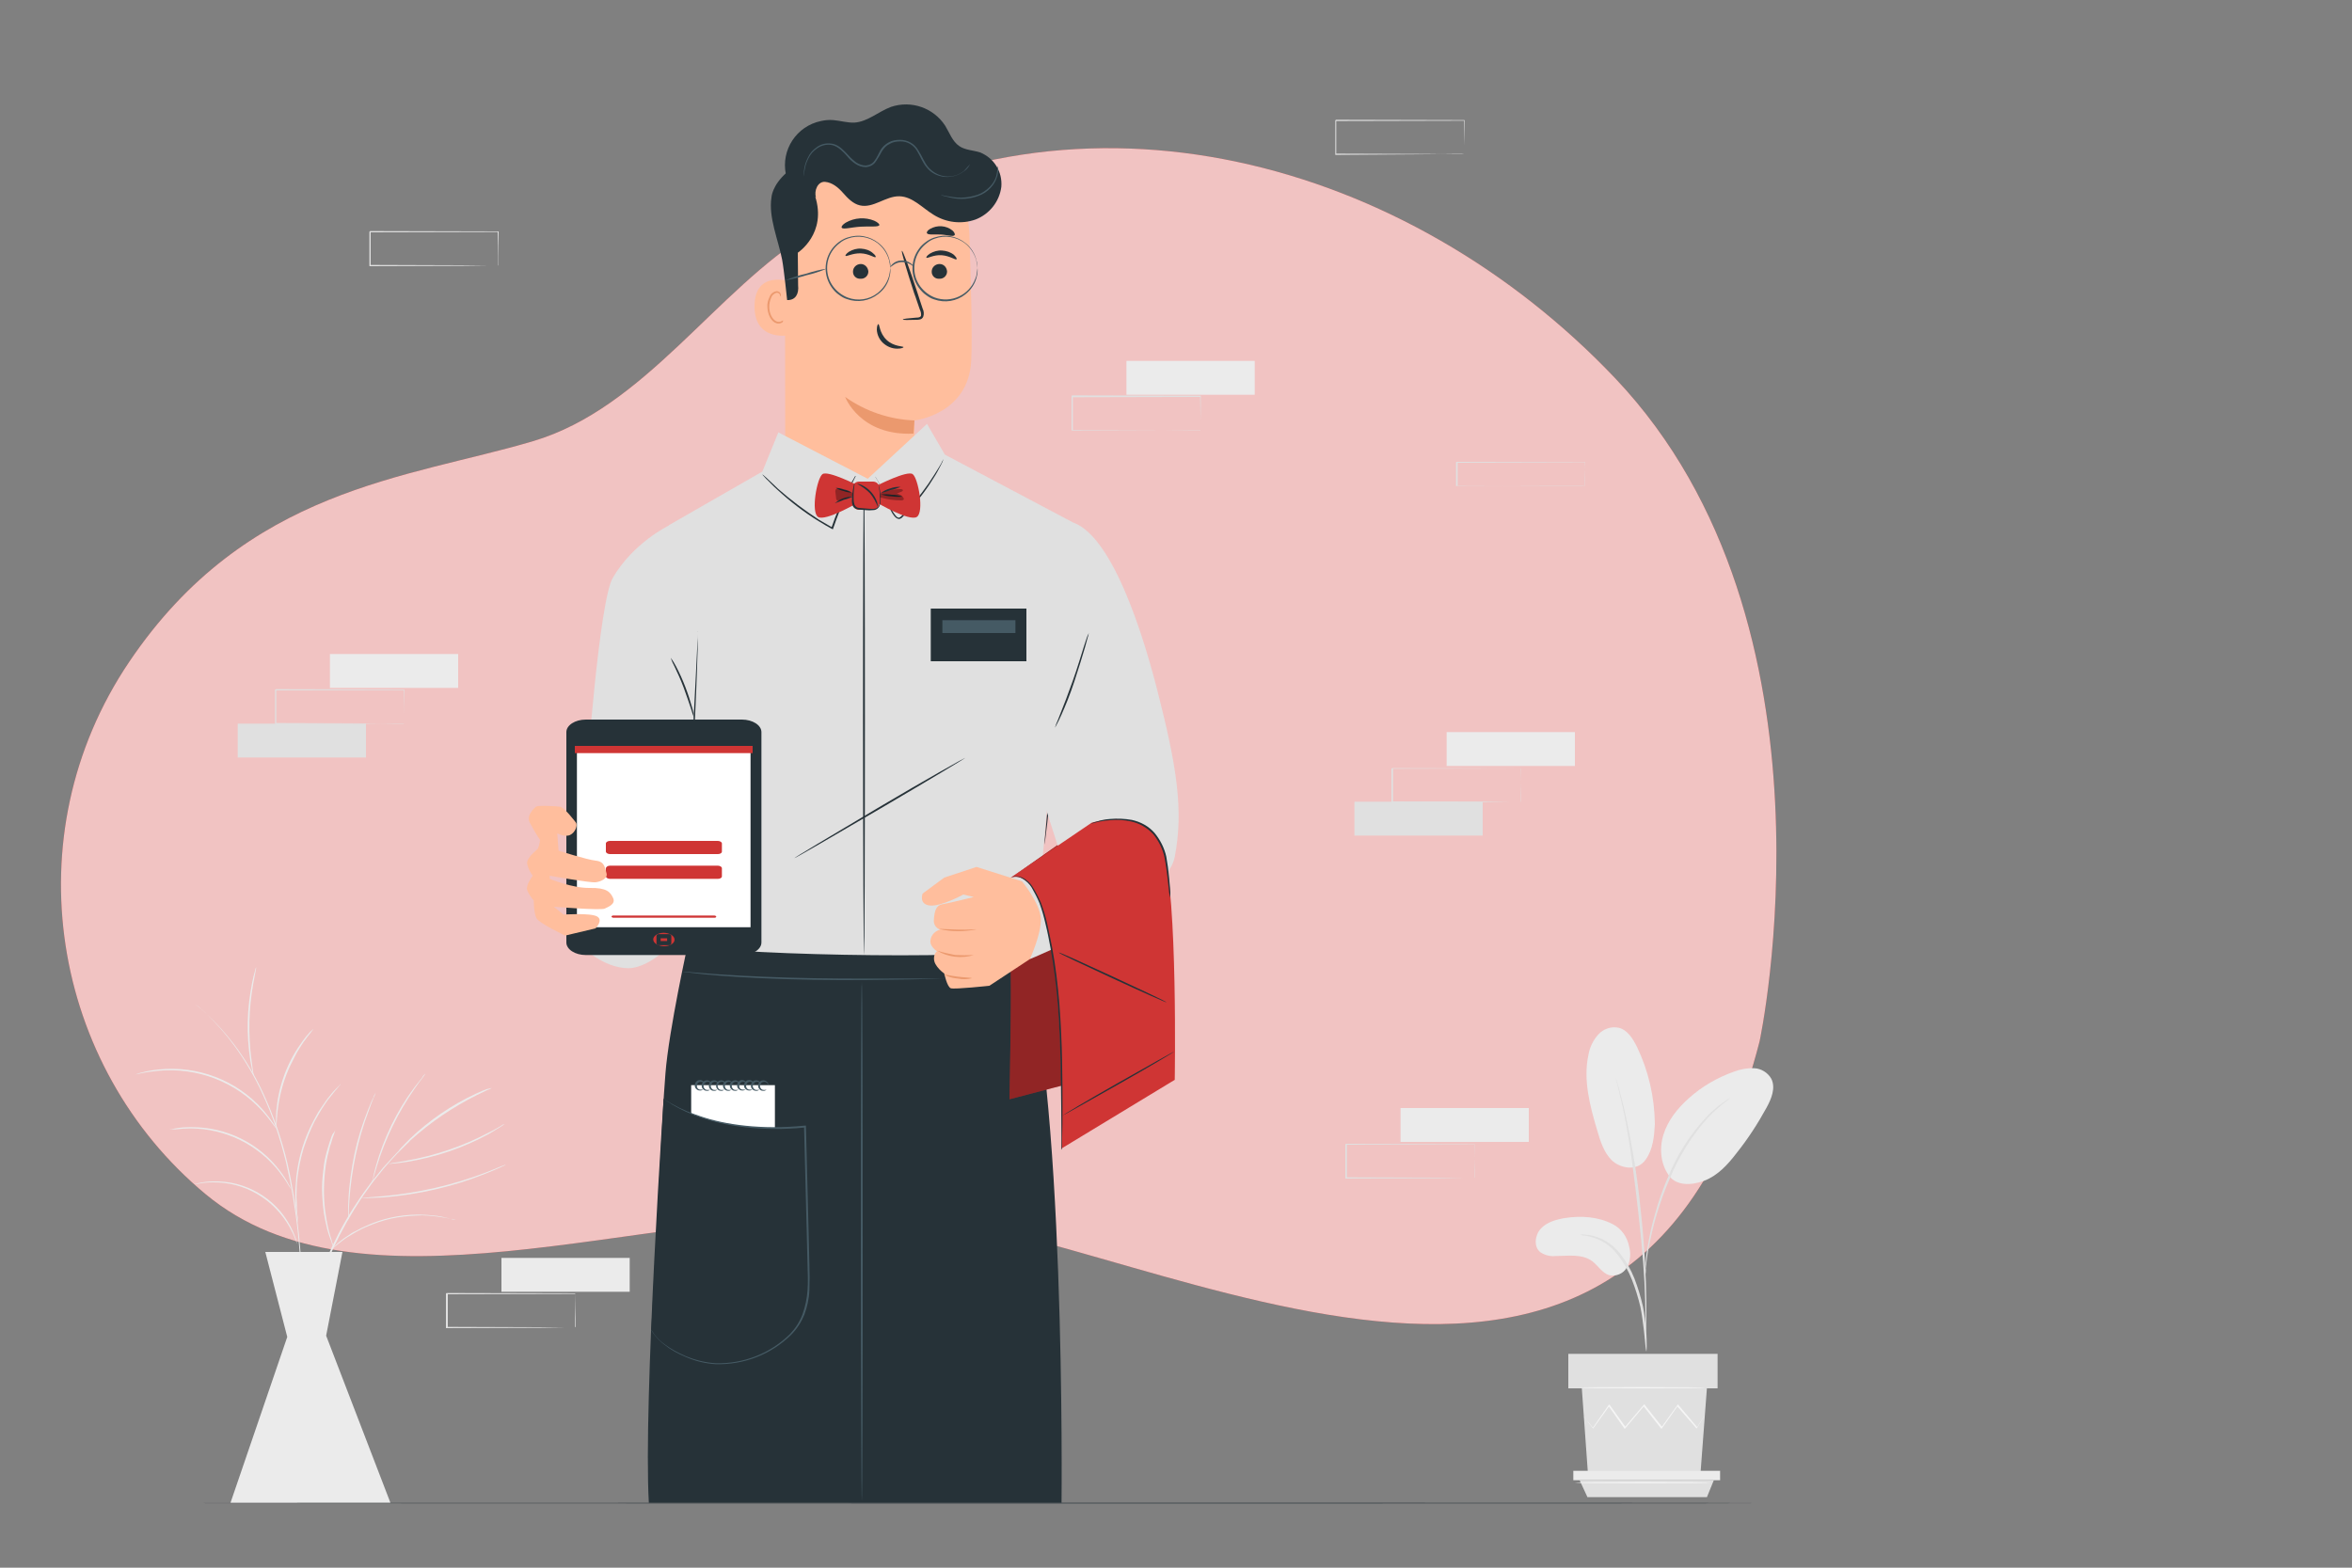 <?xml version="1.0" encoding="utf-8"?>
<!-- Generator: Adobe Illustrator 24.0.0, SVG Export Plug-In . SVG Version: 6.00 Build 0)  -->
<svg version="1.1" id="Layer_1" xmlns="http://www.w3.org/2000/svg" xmlns:xlink="http://www.w3.org/1999/xlink" x="0px" y="0px"
	 viewBox="0 0 750 500" style="enable-background:new 0 0 750 500;" xml:space="preserve">
<rect x="0" y="0" width="750" height="500" fill="#808080" stroke="none"/>
<style type="text/css">
	.st0{fill:#CF3534;}
	.st1{opacity:0.7;fill:#FFFFFF;enable-background:new    ;}
	.st2{fill:#EBEBEB;}
	.st3{fill:#E0E0E0;}
	.st4{fill:#F5F5F5;}
	.st5{fill:#263238;}
	.st6{fill:#FFBE9D;}
	.st7{fill:#EB996E;}
	.st8{fill:#455A64;}
	.st9{fill:#FFFFFF;}
	.st10{opacity:0.3;}
	.st11{opacity:0.3;enable-background:new    ;}
	.st12{fill:#FFFFFF;stroke:#263238;stroke-width:1.337;stroke-miterlimit:10;}
	.st13{fill:#CF3534;stroke:#263238;stroke-width:1.337;stroke-linecap:round;stroke-linejoin:round;}
</style>
<g id="freepik--background-simple--inject-113">
	<path class="st0" d="M561.1,332.1c0,0,28.5-132.8-46-211.4c-65.8-69.4-170.4-99.2-256.4-46.8c-30.6,18.7-53,56.2-88.7,66.8
		c-40,11.9-91.3,14.8-128.8,70.4S16.5,340.2,65.6,380.9s135.8,5.8,213.8,5.8S519.1,495.8,561.1,332.1z"/>
	<path class="st1" d="M561.1,332.1c0,0,28.5-132.8-46-211.4c-65.8-69.4-170.4-99.2-256.4-46.8c-30.6,18.7-53,56.2-88.7,66.8
		c-40,11.9-91.3,14.8-128.8,70.4S16.5,340.2,65.6,380.9s135.8,5.8,213.8,5.8S519.1,495.8,561.1,332.1z"/>
</g>
<rect x="159.9" y="401.2" class="st2" width="40.9" height="10.8"/>
<path class="st3" d="M183.5,423.4c0-0.1,0-0.1,0-0.2c0-0.1,0-0.3,0-0.6c0-0.5,0-1.2,0-2.1c0-1.9,0-4.5-0.1-7.9l0.1,0.1l-40.9,0.1
	l0.2-0.2l0,0v10.8l-0.2-0.2l29.1,0.1l8.6,0.1h2.3h0.6h-0.6h-2.3l-8.6,0.1l-29.3,0.1h-0.2v-11l0,0c0.4-0.4,0.1-0.1,0.2-0.2l40.9,0.1
	h0.1v0.1c0,3.4,0,6.1-0.1,8c0,0.9,0,1.6,0,2.1c0,0.2,0,0.4,0,0.5C183.6,423.3,183.5,423.4,183.5,423.4z"/>
<polygon class="st2" points="91.6,426.4 73.5,479.3 124.5,479.3 104,426 109.2,399.3 84.6,399.3 "/>
<path class="st2" d="M130.6,363.9c0,0,0,0.1-0.1,0.2l-0.5,0.5l-1.9,1.9l-1.4,1.4c-0.5,0.5-1,1.1-1.6,1.7c-1.1,1.3-2.4,2.6-3.7,4.3
	l-2.1,2.6c-0.7,0.9-1.4,1.9-2.1,2.9c-1.5,2-2.9,4.2-4.4,6.6c-3.2,5.2-5.9,10.5-8.3,16.1c-2.3,5.6-4.2,11.3-5.7,17.2
	c-0.6,2.7-1.3,5.3-1.7,7.7c-0.2,1.2-0.4,2.4-0.6,3.5s-0.3,2.2-0.4,3.3c-0.3,2.1-0.4,4-0.6,5.7c-0.1,0.8-0.1,1.6-0.2,2.3
	s-0.1,1.4-0.1,2c0,1.1-0.1,2-0.1,2.7c0,0.3,0,0.5,0,0.7c0,0.1,0,0.2,0,0.2c0-0.1,0-0.2,0-0.2c0-0.2,0-0.4,0-0.7c0-0.7,0-1.6,0-2.7
	c0-0.6,0-1.3,0-2s0.1-1.5,0.1-2.3c0.1-1.7,0.2-3.6,0.5-5.7c0.1-1,0.3-2.1,0.4-3.3s0.4-2.3,0.6-3.6c0.4-2.5,1-5,1.6-7.8
	c1.5-5.9,3.4-11.7,5.7-17.3c2.4-5.6,5.2-11,8.4-16.1c1.5-2.3,3-4.6,4.5-6.6c0.8-1,1.4-2,2.2-2.9s1.4-1.8,2.1-2.6
	c1.3-1.7,2.7-3,3.8-4.3c0.6-0.6,1.1-1.2,1.6-1.7l1.4-1.4l2-1.9l0.5-0.5C130.5,364,130.6,363.9,130.6,363.9z"/>
<path class="st2" d="M145.4,389.1c-0.6-0.1-1.1-0.2-1.6-0.3c-0.6-0.2-1.3-0.3-1.9-0.4c-0.7-0.1-1.6-0.3-2.5-0.4s-2-0.2-3.1-0.3
	s-2.3-0.1-3.6,0c-2.7,0.1-5.4,0.4-8.1,1c-2.7,0.6-5.2,1.5-7.8,2.6c-1.1,0.5-2.2,1-3.2,1.6s-1.9,1.1-2.7,1.6s-1.5,1-2.1,1.5
	s-1.1,0.8-1.5,1.2c-0.4,0.4-0.9,0.7-1.3,1c0.4-0.4,0.8-0.8,1.2-1.2c0.5-0.5,1-0.9,1.5-1.3c0.6-0.5,1.3-1,2.1-1.5
	c0.9-0.6,1.7-1.2,2.7-1.6c1-0.6,2.1-1.1,3.2-1.6c5-2.3,10.5-3.5,16-3.6c1.3,0,2.5,0,3.6,0.1c1,0.1,2.1,0.2,3.1,0.3
	c0.9,0.1,1.7,0.3,2.5,0.5c0.6,0.1,1.3,0.3,1.9,0.5C144.4,388.7,144.9,388.9,145.4,389.1z"/>
<path class="st2" d="M119.8,348.5c-0.2,0.5-0.3,1-0.6,1.5c-0.4,1-1,2.4-1.6,4.2c-3.5,9.2-5.5,18.9-6.2,28.7
	c-0.1,1.9-0.2,3.4-0.2,4.5c0,0.5,0,1.1-0.1,1.6c-0.1-0.5-0.1-1.1-0.1-1.6c0-1,0-2.6,0.1-4.5c0.2-4.9,0.9-9.8,1.9-14.7
	c1-4.8,2.5-9.6,4.3-14.1c0.7-1.8,1.3-3.2,1.8-4.1C119.2,349.4,119.5,349,119.8,348.5z"/>
<path class="st2" d="M135.7,342.4c-0.3,0.4-0.6,0.9-0.9,1.3c-0.6,0.8-1.5,1.9-2.5,3.4c-5.3,7.6-9.4,15.9-12.1,24.8
	c-0.5,1.7-0.9,3.1-1.2,4c-0.1,0.5-0.3,1-0.4,1.5c0-0.5,0.1-1,0.3-1.5c0.2-1,0.5-2.4,1-4.1c2.5-8.9,6.6-17.4,12.1-24.8
	c1.1-1.4,2-2.5,2.6-3.3C134.9,343.1,135.3,342.7,135.7,342.4z"/>
<path class="st2" d="M156.8,347c-0.4,0.3-0.8,0.5-1.3,0.6c-0.8,0.4-2,1-3.5,1.7c-7.6,3.8-14.7,8.6-21,14.3c-1.2,1.1-2.2,2-2.8,2.6
	c-0.3,0.3-0.7,0.7-1.1,0.9c0.3-0.4,0.6-0.8,0.9-1.1c0.6-0.7,1.6-1.6,2.7-2.8c6.2-5.9,13.3-10.8,21.1-14.4c1.5-0.7,2.7-1.2,3.6-1.5
	C155.9,347.3,156.3,347.1,156.8,347z"/>
<path class="st2" d="M160.9,358.5c-0.4,0.3-0.8,0.6-1.3,0.9c-0.8,0.5-2.1,1.3-3.6,2.2c-8.2,4.5-17.1,7.5-26.4,9
	c-1.8,0.3-3.2,0.4-4.2,0.5c-0.5,0.1-1,0.1-1.6,0.1c0.5-0.1,1-0.2,1.5-0.3c1-0.1,2.4-0.4,4.2-0.7c9.2-1.6,18-4.6,26.2-8.9
	c1.6-0.8,2.9-1.5,3.7-2C160,358.9,160.4,358.6,160.9,358.5z"/>
<path class="st2" d="M161.3,371.4c0,0-0.1,0.1-0.4,0.3l-1.3,0.6c-1.1,0.5-2.7,1.2-4.7,2c-10.4,4.2-21.4,6.7-32.7,7.6
	c-2.1,0.1-3.9,0.2-5.1,0.2h-1.4c-0.2,0-0.3,0-0.5,0c0.2,0,0.3-0.1,0.5-0.1l1.4-0.1c1.2-0.1,2.9-0.2,5.1-0.4
	c11.1-1,22.1-3.5,32.6-7.5c2-0.8,3.6-1.4,4.7-1.9l1.3-0.5C161,371.5,161.2,371.4,161.3,371.4z"/>
<path class="st2" d="M106.9,360.4c-0.1,0.5-0.3,1-0.4,1.4c-0.2,0.5-0.4,1-0.6,1.7s-0.4,1.4-0.7,2.2c-0.5,1.9-1,3.9-1.3,5.9
	c-0.7,4.9-0.8,9.8-0.2,14.7c0.3,2,0.6,4,1.1,5.9c0.2,0.8,0.4,1.6,0.6,2.2s0.4,1.2,0.5,1.7c0.2,0.5,0.3,0.9,0.4,1.4
	c-0.3-0.4-0.5-0.9-0.6-1.4c-0.2-0.5-0.4-1.1-0.6-1.6c-0.2-0.7-0.5-1.4-0.7-2.2c-0.5-2-0.9-3.9-1.2-6c-0.3-2.5-0.5-5-0.5-7.4
	c0-2.5,0.3-5,0.6-7.4c0.3-2,0.8-4,1.4-5.9c0.2-0.8,0.5-1.6,0.7-2.2s0.4-1.2,0.6-1.6C106.4,361.3,106.7,360.9,106.9,360.4z"/>
<path class="st2" d="M62.4,320.4c0.1,0,0.2,0.1,0.3,0.2l0.7,0.6c0.6,0.5,1.5,1.2,2.6,2.3c3.1,2.9,5.9,6,8.5,9.4
	c3.8,5,7,10.4,9.6,16.1c3.2,7,5.7,14.2,7.5,21.7c1.7,7.5,2.9,15,3.7,22.7c0.7,7,1,13.4,1.2,18.7s0.2,9.6,0.3,12.6c0,1.5,0,2.6,0,3.4
	c0,0.4,0,0.7,0,0.9c0,0.1,0,0.2,0,0.3c0-0.1,0-0.2,0-0.3V428c0-0.8-0.1-2-0.1-3.4c-0.1-3-0.2-7.3-0.4-12.6s-0.6-11.7-1.3-18.7
	c-0.8-7.6-2.1-15.2-3.8-22.6c-1.8-7.4-4.2-14.7-7.4-21.6c-2.6-5.7-5.7-11-9.4-16c-2.5-3.4-5.3-6.5-8.3-9.5c-1-1.1-2-1.8-2.5-2.3
	l-0.7-0.6C62.6,320.6,62.5,320.5,62.4,320.4z"/>
<path class="st2" d="M61.9,377.7c0.1-0.1,0.3-0.1,0.4-0.1c0.3-0.1,0.7-0.2,1.2-0.3c1.5-0.3,3-0.5,4.5-0.5
	c10.2-0.3,19.8,5.2,24.6,14.3c0.7,1.3,1.3,2.7,1.8,4.1c0.1,0.4,0.2,0.8,0.3,1.2c0,0.1,0.1,0.3,0.1,0.4c-0.2-0.5-0.4-1-0.6-1.5
	c-0.5-1.4-1.2-2.7-1.9-4C87.3,382.4,78,377,68,377.1c-1.5,0-3,0.1-4.5,0.4C63,377.6,62.4,377.7,61.9,377.7z"/>
<path class="st2" d="M54.1,360.3c0.1-0.1,0.3-0.1,0.5-0.1c0.3-0.1,0.7-0.2,1.3-0.3c1.7-0.3,3.3-0.4,5-0.4
	c11.2-0.1,21.8,5.1,28.5,14.1c1,1.3,1.9,2.7,2.7,4.2c0.3,0.5,0.5,0.9,0.6,1.2s0.2,0.4,0.2,0.4c-0.4-0.5-0.7-1-1-1.5
	c-0.8-1.4-1.8-2.8-2.8-4.1c-6.8-8.7-17.1-13.8-28.2-13.9c-1.6,0-3.3,0.1-4.9,0.3C55.3,360.2,54.7,360.2,54.1,360.3z"/>
<path class="st2" d="M43.2,342.7c0.2-0.1,0.3-0.1,0.5-0.2c0.3-0.1,0.8-0.3,1.4-0.4c1.8-0.5,3.6-0.8,5.5-1
	c12.4-1.3,24.8,3.4,33.1,12.7c1.2,1.4,2.4,2.9,3.4,4.4c0.4,0.5,0.6,1,0.8,1.3c0.1,0.1,0.2,0.3,0.2,0.5c-0.4-0.5-0.8-1.1-1.2-1.6
	c-1.1-1.5-2.2-2.9-3.5-4.3c-8.4-9.1-20.5-13.7-32.8-12.6c-1.8,0.2-3.7,0.4-5.5,0.8C44.5,342.4,43.8,342.6,43.2,342.7z"/>
<path class="st2" d="M108.6,345.8c-0.1,0.1-0.2,0.3-0.3,0.4l-0.9,1.1c-0.4,0.5-0.9,1-1.4,1.7s-1.2,1.4-1.8,2.3s-1.3,1.9-1.9,2.9
	s-1.3,2.3-2,3.5c-1.4,2.8-2.5,5.6-3.5,8.6c-0.9,3-1.5,6-1.9,9c-0.1,1.4-0.3,2.8-0.3,4s-0.1,2.4,0,3.5s0.1,2,0.1,2.9s0.1,1.6,0.2,2.2
	s0.1,1,0.2,1.4c0,0.2,0,0.3,0,0.5c-0.1-0.2-0.1-0.3-0.1-0.5c-0.1-0.4-0.2-0.8-0.3-1.4c-0.1-0.7-0.2-1.5-0.3-2.2
	c-0.1-0.9-0.2-1.8-0.2-2.9s-0.1-2.3,0-3.5s0.2-2.6,0.3-4.1c0.7-6.2,2.5-12.2,5.5-17.8c0.7-1.3,1.3-2.5,2-3.5s1.4-2,2-2.9
	s1.3-1.6,1.8-2.3c0.5-0.6,1-1.1,1.5-1.6l1-1C108.3,345.9,108.5,345.8,108.6,345.8z"/>
<path class="st2" d="M99.9,328.2c0.1,0.1-1.2,1.5-3,4c-1,1.5-2,3-2.8,4.6c-1,1.9-2,3.9-2.8,6c-0.8,2.1-1.4,4.2-1.9,6.3
	c-0.4,1.8-0.7,3.5-0.9,5.3c-0.3,3-0.3,5-0.4,5c-0.1-0.4-0.1-0.9-0.1-1.3c0-1.2,0-2.4,0.1-3.7c0.2-1.8,0.4-3.6,0.8-5.4
	c0.9-4.4,2.5-8.6,4.7-12.5c0.9-1.6,1.9-3.1,3-4.6c0.7-1,1.5-1.9,2.3-2.8C99.3,328.8,99.6,328.5,99.9,328.2z"/>
<path class="st2" d="M81.7,308.4c0,0.5-0.1,0.9-0.2,1.4c-0.2,0.9-0.4,2.1-0.7,3.7c-1.5,8.1-1.7,16.4-0.6,24.6
	c0.2,1.6,0.4,2.8,0.5,3.7c0.1,0.4,0.2,0.9,0.2,1.4c-0.2-0.4-0.3-0.9-0.4-1.3c-0.2-0.9-0.4-2.1-0.7-3.7c-0.6-4.1-0.9-8.3-0.8-12.4
	c0.1-4.2,0.6-8.3,1.4-12.4c0.3-1.5,0.6-2.8,0.9-3.7C81.4,309.2,81.5,308.8,81.7,308.4z"/>
<rect x="446.6" y="353.4" class="st2" width="40.9" height="10.8"/>
<path class="st3" d="M470.2,375.6c0-0.1,0-0.1,0-0.2c0-0.1,0-0.3,0-0.5c0-0.5,0-1.2,0-2.1c0-1.9,0-4.5-0.1-7.9l0.1,0.1l-40.9,0.1
	l0.2-0.2l0,0v5.5c0,1.8,0,3.6,0,5.3l-0.2-0.2l29.1,0.1l8.6,0.1h2.3h0.6l0,0h-0.6h-2.3l-8.5,0.1l-29.3,0.1h-0.2v-0.2
	c0-1.7,0-3.5,0-5.3v-5.4l0,0c0.4-0.4,0.1-0.1,0.2-0.2l40.9,0.1h0.1v0.1c0,3.4,0,6.1-0.1,8c0,0.9,0,1.6,0,2.1c0,0.2,0,0.4,0,0.5
	S470.2,375.6,470.2,375.6z"/>
<rect x="359.2" y="115.1" class="st2" width="40.9" height="10.8"/>
<path class="st3" d="M382.8,137.3c0-0.1,0-0.1,0-0.2c0-0.1,0-0.3,0-0.6c0-0.5,0-1.2,0-2.1c0-1.9,0-4.6-0.1-7.9l0.1,0.1l-40.9,0.1
	l0.2-0.2l0,0v5.5c0,1.8,0,3.6,0,5.3l-0.2-0.2l29.1,0.1l8.6,0.1h2.3L382.8,137.3c0.1-0.1,0-0.1-0.1-0.1H382h-2.3h-8.5l-29.3,0.1h-0.2
	v-0.2c0-1.7,0-3.5,0-5.3v-5.5l0,0l0.2-0.2l40.9,0.1h0.1v0.1c0,3.4,0,6.1-0.1,8c0,0.9,0,1.6,0,2.1c0,0.2,0,0.4,0,0.5
	S382.8,137.4,382.8,137.3z"/>
<path class="st3" d="M505.5,154.9c0,0,0-0.1,0-0.1c0-0.1,0-0.2,0-0.4c0-0.4,0-0.8,0-1.5c0-1.3,0-3.2-0.1-5.5l0.1,0.1l-40.9,0.1
	l0.2-0.1l0,0v1.9c0,0.6,0,1.3,0,1.9v3.7l-0.2-0.1l29.1,0.1l8.6,0h2.3L505.5,154.9c0,0-0.1,0-0.2,0h-0.6h-2.3h-8.6l-29.3,0.1h-0.2
	v-7.6l0,0l0.2-0.1l40.9,0.1h0.1v0.1c0,2.4-0.1,4.3-0.1,5.6c0,0.6,0,1.1,0,1.5c0,0.2,0,0.3,0,0.4
	C505.6,154.8,505.6,154.9,505.5,154.9z"/>
<path class="st3" d="M466.9,49.2c0-0.1,0-0.1,0-0.2c0-0.2,0-0.3,0-0.6c0-0.5,0-1.2,0-2.1c0-1.9,0-4.6-0.1-7.9l0.1,0.1l-41,0.1
	c0.1-0.1-0.2,0.2,0.2-0.2l0,0v10.8L426,49l29.1,0.1l8.6,0.1h2.3h0.6L466.9,49.2l-0.8-0.1h-2.3l-8.5,0.1L426,49.4h-0.2v-11l0,0
	c0.4-0.4,0.1-0.1,0.2-0.2l40.9,0.1h0.1v0.1c0,3.4,0,6.1-0.1,8c0,0.9,0,1.6,0,2.1c0,0.2,0,0.4,0,0.5S466.9,49.2,466.9,49.2z"/>
<path class="st3" d="M158.8,84.7c0-0.1,0-0.1,0-0.2c0-0.1,0-0.3,0-0.6c0-0.5,0-1.2,0-2.1c0-1.9,0-4.6-0.1-7.9l0.1,0.1L118,74.1
	l0.2-0.2l0,0v5.5c0,1.8,0,3.6,0,5.3l-0.2-0.2l29.1,0.1l8.6,0.1h2.3h0.6l0,0h-0.6h-2.3l-8.6,0.1L118,84.9h-0.2v-0.2
	c0-1.7,0-3.5,0-5.3v-5.5l0,0l0.2-0.2l40.9,0.1h0.1v0.1c0,3.4-0.1,6.1-0.1,8c0,0.9,0,1.6,0,2.1c0,0.2,0,0.4,0,0.5
	S158.9,84.7,158.8,84.7z"/>
<rect x="431.9" y="255.7" class="st3" width="40.9" height="10.8"/>
<rect x="461.3" y="233.5" class="st2" width="40.9" height="10.8"/>
<path class="st3" d="M484.9,255.7c0-0.1,0-0.1,0-0.2c0-0.1,0-0.3,0-0.5c0-0.5,0-1.2,0-2.1c0-1.9,0-4.6-0.1-7.9l0.1,0.1l-40.9,0.1
	c0.1-0.1-0.2,0.2,0.2-0.2l0,0v10.8l-0.2-0.2l29.1,0.1l8.6,0.1h2.3h0.6l0,0h-0.6h-2.3l-8.5,0.1l-29.3,0.1h-0.2v-10.8l0,0
	c0.4-0.4,0.1-0.1,0.2-0.2l40.9,0.1h0.1v0.1c0,3.4,0,6.1-0.1,8c0,0.9,0,1.6,0,2.1c0,0.2,0,0.4,0,0.5
	C485,255.6,484.9,255.7,484.9,255.7z"/>
<rect x="75.8" y="230.8" class="st3" width="40.9" height="10.8"/>
<rect x="105.2" y="208.6" class="st2" width="40.9" height="10.8"/>
<path class="st3" d="M128.8,230.8c0-0.1,0-0.1,0-0.2c0-0.1,0-0.3,0-0.6c0-0.5,0-1.2,0-2.1c0-1.9,0-4.6-0.1-7.9l0.1,0.1l-40.9,0.1
	c0.1-0.1-0.2,0.2,0.2-0.2l0,0v5.5c0,1.8,0,3.6,0,5.3l-0.2-0.2l29.1,0.1l8.6,0.1h2.3L128.8,230.8c0.1-0.1,0-0.1-0.1-0.1H128h-2.3
	l-8.6,0.1L87.9,231h-0.2v-11l0,0l0.2-0.2l40.9,0.1h0.1v0.1c0,3.4-0.1,6.1-0.1,8c0,0.9,0,1.6,0,2.1c0,0.2,0,0.4,0,0.5
	C128.8,230.7,128.8,230.7,128.8,230.8z"/>
<path class="st2" d="M514.2,390.4c-4.7-2.4-10.1-2.7-15.3-1.9c-2.8,0.5-5.7,1.3-7.6,3.4s-2.3,5.8-0.1,7.5c1.4,0.9,3.1,1.4,4.8,1.2
	c4,0,8.5-0.8,11.8,1.7c1.8,1.4,3.1,3.7,5.3,4.4c2.3,0.5,4.6-0.5,5.7-2.5c1.1-2,1.3-4.4,0.7-6.6C518.9,394.5,517,391.8,514.2,390.4z"
	/>
<path class="st2" d="M524.8,369.8c-2.8,4.1-8.4,2.7-10.9,0.2s-3.6-6.1-4.6-9.5c-2.3-7.8-4.5-16-2.8-24c0.4-2.4,1.5-4.7,3.1-6.5
	c1.7-1.9,4.2-2.7,6.6-2.2c2.8,0.7,4.5,3.5,5.8,6.1c3.7,7.7,5.6,16.1,5.7,24.6C527.5,362.4,527.1,366.6,524.8,369.8"/>
<path class="st2" d="M532.7,375.6c-3.1-3.7-3.7-9-2.3-13.6s4.5-8.5,8.1-11.7c4.2-3.8,9.1-6.6,14.4-8.5c2.1-0.8,4.3-1.2,6.5-1.1
	c2.2,0.1,4.3,1.4,5.4,3.3c1.5,2.9,0.1,6.4-1.5,9.3c-2.8,5.1-5.9,9.9-9.5,14.4c-2.8,3.7-6.1,7.3-10.4,8.9s-8.8,1.5-11.1-1.5"/>
<path class="st3" d="M525,431.1c-0.2-0.6-0.2-1.2-0.3-1.8c-0.1-1.4-0.3-3-0.5-5c-0.3-2.5-0.6-4.9-1.1-7.4c-0.7-3-1.6-5.9-2.7-8.7
	c-1.1-2.8-2.6-5.5-4.5-7.9c-1.5-2-3.4-3.6-5.6-4.7c-1.5-0.7-3.1-1.2-4.7-1.5c-0.6,0-1.2-0.1-1.8-0.3c0.6-0.1,1.2-0.1,1.9,0
	c1.7,0.1,3.4,0.6,5,1.3c2.3,1.1,4.3,2.7,5.9,4.7c1.9,2.4,3.5,5.2,4.6,8c1.1,2.9,2,5.8,2.7,8.9c0.5,2.5,0.8,5,1,7.5
	c0.2,2.1,0.2,3.9,0.2,5.1C525.1,429.9,525.1,430.5,525,431.1z"/>
<path class="st3" d="M524.7,427.2c-0.1-0.3-0.1-0.6,0-0.9c0-0.6,0-1.5,0-2.5c0-2.1,0-5.2-0.1-9c-0.2-7.6-0.8-15.8-2.1-27.3
	c-1.2-10.8-2.8-23.5-4.5-31.7c-0.4-1.9-0.7-3.5-1.1-5s-0.6-2.8-0.9-3.8l-0.6-2.4c-0.1-0.3-0.1-0.6-0.2-0.8c0.1,0.3,0.2,0.5,0.3,0.8
	c0.2,0.6,0.4,1.4,0.7,2.4s0.6,2.3,1,3.8s0.8,3.1,1.2,5c2.1,9.7,3.7,19.5,4.7,29.4c1.3,11.6,1.8,22.1,1.9,29.7c0,3.8,0,6.9-0.1,9
	l-0.2,2.5C524.8,426.7,524.8,427,524.7,427.2z"/>
<path class="st3" d="M524.6,406.9c-0.1-0.8-0.1-1.7,0-2.5c0.1-1.6,0.3-4,0.8-6.9c0.6-3.4,1.3-6.8,2.3-10.1c1.1-4.1,2.5-8.1,4.2-12
	c2.9-7.1,7.1-13.7,12.4-19.3c0.9-1,1.9-1.9,2.9-2.7c0.4-0.4,0.8-0.8,1.2-1l1.1-0.8c0.7-0.5,1.4-1,2.2-1.4c0.1,0.2-3,2-7.1,6.3
	c-5.1,5.7-9.2,12.2-12.1,19.3c-1.7,3.8-3.1,7.8-4.3,11.8c-1.1,3.7-1.8,7.1-2.4,10s-0.8,5.2-1,6.9
	C524.9,405.2,524.8,406.1,524.6,406.9z"/>
<polygon class="st3" points="544.3,442.7 542.2,470.6 506.4,470.6 504.4,442.7 "/>
<rect x="500.1" y="431.8" class="st3" width="47.6" height="11"/>
<polygon class="st2" points="548.5,469.1 548.5,472.1 546.3,472.1 501.7,472.1 501.7,469.1 "/>
<polygon class="st3" points="544.3,477.5 546.5,472.1 503.7,472.1 506.2,477.5 "/>
<path class="st4" d="M505.1,451.8c0,0,0,0.1,0.2,0.3l0.5,0.7l2.1,2.7l0.1,0.1l0.1-0.1l5.1-7.1h-0.3l5,7.1l0.2,0.2l0.2-0.2l6-7.1
	h-0.3l0.3,0.4l5.3,6.7l0.2,0.2l0.2-0.2l5-7.1h-0.3l6.2,7.1l0.1,0.1l0.1-0.1l2-3.3l0.5-0.9c0.1-0.1,0.1-0.2,0.2-0.3
	c0,0-0.1,0.1-0.2,0.3l-0.5,0.8l-2,3.2h0.2l-6.1-7.2l-0.2-0.2l-0.1,0.2l-5.1,7.1h0.3l-5.3-6.7l-0.3-0.4l-0.2-0.2l-0.2,0.2l-6,7.1h0.3
	l-5.1-7.1L513,448l-0.1,0.2l-5,7.2h0.1c-0.9-1.1-1.6-2-2.2-2.6l-0.6-0.7C505.2,452,505.1,451.9,505.1,451.8z"/>
<path class="st4" d="M503.9,442.6c0,0.1,9,0.2,20,0.2s20-0.1,20-0.2s-9-0.2-20-0.2S503.9,442.4,503.9,442.6z"/>
<path class="st4" d="M502.1,472.9c0,0.1,9.8,0.2,21.8,0.2s21.8-0.1,21.8-0.2s-9.7-0.2-21.8-0.2S502.1,472.8,502.1,472.9z"/>
<g id="freepik--Table--inject-17">
	<path class="st5" d="M561.9,479.4c0,0.1-114.6,0.1-255.9,0.1s-255.9-0.1-255.9-0.1s114.6-0.1,255.9-0.1S561.9,479.3,561.9,479.4z"
		/>
</g>
<path class="st6" d="M309.1,74.5c-0.6-16.6-13.9-29.9-30.4-30.6l-1.6-0.1c-17.8,0.3-27.5,15.5-26.8,33.3l0.1,71.2
	c0,0,27.8,16.4,28.9,16.9l12.4,8.9l-0.1-40c0,0,17.2-1.9,18.1-19C310.1,106.9,309.6,89.9,309.1,74.5z"/>
<path class="st7" d="M291.6,134.1c-7.9-0.3-15.6-2.9-22.1-7.5c0,0,4.7,12.5,21.8,11.7L291.6,134.1z"/>
<path class="st5" d="M302,86.6c0,1.3-1.1,2.4-2.5,2.3c-1.3,0.1-2.4-0.9-2.4-2.2c0,0,0-0.1,0-0.1c0-1.3,1.1-2.4,2.5-2.4
	C300.9,84.2,301.9,85.2,302,86.6C302,86.5,302,86.5,302,86.6z"/>
<path class="st5" d="M305,82.7c-0.3,0.3-2.1-1.1-4.7-1.3s-4.6,1.1-4.9,0.8c-0.1-0.2,0.2-0.7,1.1-1.3c1.2-0.7,2.5-1.1,3.9-1
	c1.4,0.1,2.7,0.5,3.8,1.4C304.9,82,305.2,82.5,305,82.7z"/>
<path class="st5" d="M276.9,86.6c0,1.3-1.1,2.4-2.5,2.3c-1.3,0.1-2.4-0.9-2.4-2.2c0,0,0-0.1,0-0.1c0-1.3,1.1-2.4,2.5-2.4
	C275.7,84.2,276.8,85.2,276.9,86.6C276.9,86.5,276.9,86.5,276.9,86.6z"/>
<path class="st5" d="M279.2,82c-0.3,0.3-2.1-1.1-4.7-1.2s-4.6,1.1-4.9,0.8c-0.1-0.1,0.2-0.7,1.1-1.3c1.2-0.7,2.5-1.1,3.9-1
	c1.4,0.1,2.7,0.5,3.7,1.4C279.1,81.3,279.4,81.9,279.2,82z"/>
<path class="st5" d="M287.9,101.9c0-0.2,1.6-0.4,4.3-0.6c0.7,0,1.3-0.1,1.5-0.6c0.1-0.7-0.1-1.4-0.4-2c-0.6-1.6-1.1-3.4-1.8-5.2
	c-2.4-7.4-4.2-13.4-3.9-13.5s2.5,5.8,4.9,13.2c0.6,1.8,1.1,3.5,1.7,5.2c0.4,0.8,0.5,1.8,0.2,2.6c-0.2,0.5-0.6,0.8-1.1,0.9
	c-0.4,0.1-0.8,0.1-1.1,0.1C289.6,102.1,287.9,102.1,287.9,101.9z"/>
<path class="st5" d="M280.1,103.4c0.4,0,0.3,2.8,2.6,5s5.4,2,5.4,2.3c0,0.2-0.7,0.5-2,0.5c-1.7,0-3.3-0.7-4.5-1.8
	c-1.2-1.1-1.9-2.6-2-4.2C279.6,104,279.9,103.3,280.1,103.4z"/>
<path class="st5" d="M280.4,71.8c-0.3,0.7-2.9,0.3-6,0.5s-5.6,1-6,0.3c-0.2-0.3,0.3-1,1.3-1.6c2.8-1.6,6.2-1.8,9.1-0.6
	C279.9,70.9,280.5,71.5,280.4,71.8z"/>
<path class="st5" d="M304.4,75c-0.5,0.6-2.3-0.1-4.4-0.2s-4,0.2-4.4-0.4c-0.2-0.3,0.1-0.9,1-1.4c2.3-1.3,5.1-1.1,7.1,0.5
	C304.4,74.1,304.6,74.8,304.4,75z"/>
<path class="st6" d="M252.3,89.9c-0.3-0.1-11.6-4-11.7,7.7s11.6,9.4,11.6,9.1S252.3,89.9,252.3,89.9z"/>
<path class="st7" d="M249.7,102.2c-0.1,0-0.2,0.1-0.6,0.3c-0.5,0.2-1,0.2-1.5,0c-1.2-0.5-2.3-2.4-2.3-4.6c0-1,0.2-2,0.6-2.9
	c0.2-0.7,0.8-1.3,1.6-1.6c0.5-0.1,1,0.1,1.2,0.6c0.1,0.3,0.1,0.6,0.1,0.6s0.3-0.2,0.2-0.7c-0.1-0.3-0.2-0.5-0.4-0.7
	c-0.3-0.2-0.7-0.4-1.1-0.3c-1,0.2-1.8,0.9-2.1,1.8c-0.5,1-0.8,2.1-0.7,3.3c0.1,2.3,1.2,4.6,2.9,5.1c0.6,0.2,1.3,0.1,1.9-0.3
	C249.7,102.5,249.8,102.2,249.7,102.2z"/>
<path class="st5" d="M261.4,55.5l48.6,3.1c-1.5-3.4-3.9-6.3-6.9-8.6c-6.1-5.2-13.7-8.3-21.7-8.8c-7.9-0.5-24.5,8.5-30.5,13.8
	c-4.8,4.2-4.9,8-4.9,8c-1,6.3,2.2,13.6,3.4,19.8c0.6,3.2,1.6,12.9,1.6,12.9l0,0c2.7,0.1,3.8-2,3.5-4.7l-0.1-10.4
	c0,0,9.4-6.1,5.5-18.1C259.4,61.5,258.1,57.1,261.4,55.5z"/>
<path class="st5" d="M250.6,55.6c-1.6-7.8,3.4-15.4,11.2-17c1.3-0.3,2.6-0.4,3.9-0.3c2.3,0.2,4.5,0.9,6.8,0.8
	c4.2-0.3,7.6-3.5,11.6-5c6.5-2.2,13.6,0.3,17.3,6c1.4,2.3,2.3,5,4.5,6.5c1.9,1.3,4.4,1.3,6.6,2c4.5,1.8,7.2,6.2,6.8,11
	c-0.6,4.7-3.8,8.7-8.2,10.4c-4.5,1.6-9.4,1-13.4-1.5c-3.6-2.2-6.7-5.8-10.9-5.9c-4.4-0.1-8.3,3.9-12.6,2.9c-2.2-0.5-3.9-2.3-5.4-4
	s-3.4-3.3-5.7-3.5s-3.6,2.8-2.9,5L250.6,55.6"/>
<path class="st8" d="M309.3,52.4c0,0,0,0.1-0.1,0.2c-0.1,0.2-0.2,0.3-0.3,0.5c-0.4,0.6-0.9,1.1-1.5,1.5c-0.9,0.7-1.9,1.2-3,1.5
	c-1.4,0.4-3,0.5-4.4,0.1c-1.8-0.4-3.4-1.4-4.5-2.8c-1.3-1.5-2-3.5-3.1-5.3c-1.1-1.9-3.2-3.1-5.4-3c-1.2,0-2.3,0.2-3.3,0.8
	c-1.1,0.5-1.9,1.4-2.5,2.4c-0.6,1.1-1.2,2.2-1.9,3.2c-0.7,1.1-1.9,1.7-3.2,1.8c-1.2,0-2.4-0.4-3.4-1.1c-0.9-0.6-1.8-1.4-2.5-2.3
	c-1.4-1.6-2.9-3.1-4.7-3.6c-1.7-0.4-3.5,0-4.9,1c-1.2,0.8-2.2,1.9-2.8,3.2c-0.5,1-0.9,2-1.1,3.1c-0.2,0.9-0.3,1.6-0.4,2
	c0,0.2-0.1,0.5-0.1,0.7c0,0,0-0.1,0-0.2s0-0.3,0-0.5c0.1-0.7,0.2-1.4,0.3-2.1c0.2-1.1,0.6-2.2,1.1-3.2c0.6-1.4,1.6-2.5,2.9-3.4
	c1.5-1.1,3.4-1.4,5.2-1c2,0.5,3.5,2.2,4.9,3.7c0.7,0.8,1.5,1.5,2.4,2.2c0.9,0.6,2,1,3.1,1c1.1-0.1,2.2-0.6,2.8-1.6
	c0.7-0.9,1.2-2.1,1.8-3.2c0.6-1.1,1.6-2,2.7-2.6c1.1-0.6,2.3-0.8,3.6-0.8c2.4,0,4.6,1.2,5.8,3.3c1.2,1.8,1.9,3.8,3.1,5.3
	c1.1,1.3,2.6,2.3,4.3,2.8c1.4,0.4,2.9,0.4,4.3,0c1.1-0.3,2-0.8,2.9-1.5C308,53.8,308.7,53.1,309.3,52.4z"/>
<path class="st8" d="M318.1,52.9c0.1,0.3,0.2,0.7,0.2,1c0,0.9-0.1,1.8-0.4,2.6c-0.4,1.3-1.1,2.4-2,3.4c-1.1,1.2-2.5,2.1-4,2.6
	c-2.7,1-5.7,1.2-8.5,0.6c-0.9-0.2-1.7-0.4-2.5-0.6c-0.3-0.1-0.6-0.2-0.9-0.3c0-0.1,1.3,0.3,3.5,0.6c2.8,0.5,5.6,0.2,8.3-0.7
	c1.4-0.5,2.7-1.4,3.8-2.5c0.9-0.9,1.6-2,2-3.2C317.9,55.3,318.1,54.1,318.1,52.9z"/>
<path class="st8" d="M283.9,85.5c-0.1,0,0-0.9-0.4-2.5c-0.6-2.2-1.9-4.1-3.7-5.5c-2.7-2-6.3-2.6-9.5-1.4c-0.9,0.3-1.8,0.8-2.5,1.4
	c-0.8,0.6-1.5,1.3-2.1,2.1c-2.6,3.5-2.6,8.3,0,11.8c1.2,1.6,2.8,2.8,4.6,3.5c3.2,1.2,6.8,0.7,9.5-1.4c1.8-1.4,3.1-3.3,3.7-5.5
	C283.9,86.4,283.8,85.5,283.9,85.5c0.1,0.9,0,1.7-0.2,2.6c-0.5,2.3-1.8,4.3-3.7,5.7c-2.8,2.2-6.5,2.8-9.9,1.6
	c-1-0.3-1.8-0.8-2.6-1.4c-0.9-0.6-1.6-1.4-2.2-2.2c-2.7-3.7-2.7-8.7,0-12.4c0.6-0.8,1.4-1.6,2.2-2.2c0.8-0.6,1.7-1.1,2.6-1.4
	c1.8-0.6,3.7-0.8,5.5-0.4c1.6,0.3,3.1,1,4.4,2c1.9,1.4,3.2,3.5,3.7,5.8C283.9,83.8,284,84.7,283.9,85.5z"/>
<path class="st8" d="M311.7,85.5c-0.1-0.8-0.2-1.7-0.4-2.5c-0.6-2.2-1.9-4.1-3.7-5.5c-2.7-2-6.3-2.6-9.5-1.4
	c-0.9,0.3-1.8,0.8-2.5,1.4c-0.8,0.6-1.5,1.3-2.1,2.1c-2.6,3.5-2.6,8.3,0,11.8c1.2,1.6,2.8,2.8,4.6,3.5c5.2,1.9,11-0.8,12.9-6
	c0.1-0.3,0.2-0.5,0.3-0.8C311.5,87.2,311.6,86.4,311.7,85.5c0.1,0.9,0,1.7-0.2,2.6c-0.5,2.3-1.8,4.3-3.7,5.8
	c-2.8,2.2-6.5,2.8-9.9,1.6c-1-0.3-1.8-0.8-2.6-1.4c-0.9-0.6-1.6-1.4-2.3-2.3c-2.7-3.7-2.7-8.7,0-12.4c0.6-0.9,1.4-1.6,2.2-2.2
	c0.8-0.6,1.7-1.1,2.6-1.4c1.8-0.6,3.7-0.8,5.5-0.4c1.6,0.3,3.1,1,4.4,2c1.9,1.4,3.2,3.5,3.7,5.8C311.6,83.8,311.7,84.6,311.7,85.5z"
	/>
<path class="st8" d="M291.1,84.8c-0.1,0.1-0.4-0.3-1-0.6c-1.7-0.9-3.7-0.8-5.2,0.3c-0.6,0.4-0.9,0.7-1,0.7s0.2-0.5,0.7-1
	c0.8-0.7,1.7-1.1,2.8-1.1c1-0.1,2,0.2,2.9,0.8C290.9,84.3,291.2,84.7,291.1,84.8z"/>
<path class="st8" d="M263.6,85.7c-2.1,0.9-4.3,1.6-6.5,2.1c-2.2,0.7-4.4,1.2-6.6,1.6c2.1-0.9,4.3-1.6,6.5-2.1
	C259.2,86.6,261.4,86,263.6,85.7z"/>
<path class="st5" d="M325.4,300.9h-106c0,0-6.1,27.5-7.2,41.4c-0.6,6.9-7.1,105.4-5.3,137h131.6C338.5,479.3,340,342.9,325.4,300.9z
	"/>
<rect x="220.4" y="346.1" class="st9" width="26.7" height="37.1"/>
<path class="st8" d="M224.8,345.9c-0.1,0-0.2-0.4-0.7-0.7c-0.3-0.2-0.7-0.2-1-0.1c-0.4,0.1-0.7,0.4-0.8,0.8
	c-0.1,0.4-0.1,0.8,0.1,1.1c0.2,0.3,0.5,0.5,0.8,0.5c0.6,0.1,1-0.1,1-0.1s-0.3,0.5-1.1,0.4c-0.5,0-0.9-0.3-1.2-0.6
	c-0.6-0.7-0.4-1.8,0.3-2.4c0.2-0.2,0.4-0.3,0.7-0.3c0.4-0.1,0.9,0,1.3,0.3C224.9,345.4,224.9,345.9,224.8,345.9z"/>
<path class="st8" d="M227,345.9c-0.1,0-0.2-0.4-0.7-0.7c-0.3-0.2-0.7-0.2-1-0.1c-0.7,0.2-1.1,0.9-0.9,1.6c0,0.1,0.1,0.3,0.2,0.4
	c0.2,0.3,0.5,0.5,0.8,0.5c0.6,0.1,1-0.1,1-0.1s-0.3,0.5-1.1,0.4c-0.5,0-0.9-0.3-1.2-0.6c-0.6-0.7-0.4-1.8,0.3-2.4
	c0.2-0.2,0.4-0.3,0.7-0.3c0.4-0.1,0.9,0,1.3,0.3C227.1,345.4,227.1,345.9,227,345.9z"/>
<path class="st8" d="M229.3,345.9c-0.1,0-0.2-0.4-0.7-0.7c-0.3-0.2-0.7-0.2-1-0.1c-0.7,0.2-1.1,0.9-0.9,1.6c0,0.1,0.1,0.3,0.2,0.4
	c0.2,0.3,0.5,0.5,0.8,0.5c0.6,0.1,1-0.1,1-0.1s-0.3,0.5-1.1,0.4c-0.5,0-0.9-0.2-1.2-0.6c-0.6-0.7-0.4-1.8,0.3-2.4
	c0.2-0.2,0.4-0.3,0.7-0.3c0.4-0.1,0.9,0,1.3,0.3C229.4,345.4,229.3,345.9,229.3,345.9z"/>
<path class="st8" d="M231.5,345.9c-0.1,0-0.2-0.4-0.7-0.7c-0.3-0.2-0.7-0.2-1-0.1c-0.7,0.2-1.1,0.9-0.9,1.6c0,0.1,0.1,0.3,0.2,0.4
	c0.2,0.3,0.5,0.5,0.8,0.5c0.6,0.1,1-0.1,1-0.1s-0.3,0.5-1,0.4c-0.5,0-0.9-0.2-1.2-0.6c-0.6-0.7-0.4-1.8,0.3-2.4
	c0.2-0.2,0.4-0.3,0.7-0.3c0.4-0.1,0.9,0,1.3,0.3C231.6,345.4,231.6,345.9,231.5,345.9z"/>
<path class="st8" d="M233.8,345.9c-0.1,0-0.2-0.4-0.7-0.7c-0.3-0.2-0.7-0.2-1-0.1c-0.7,0.2-1.1,0.9-0.9,1.6c0,0.1,0.1,0.3,0.2,0.4
	c0.2,0.3,0.5,0.5,0.8,0.5c0.6,0.1,1-0.1,1-0.1s-0.3,0.5-1.1,0.4c-0.5,0-0.9-0.3-1.2-0.6c-0.6-0.7-0.4-1.8,0.3-2.4
	c0.2-0.2,0.4-0.3,0.7-0.3c0.4-0.1,0.9,0,1.3,0.3C233.9,345.4,233.8,345.9,233.8,345.9z"/>
<path class="st8" d="M236,345.9c-0.1,0-0.2-0.4-0.7-0.7c-0.3-0.2-0.7-0.2-1-0.1c-0.7,0.2-1.1,0.9-0.9,1.6c0,0.1,0.1,0.3,0.2,0.4
	c0.2,0.3,0.5,0.5,0.8,0.5c0.6,0.1,1-0.1,1-0.1s-0.3,0.5-1.1,0.4c-0.5,0-0.9-0.3-1.2-0.6c-0.6-0.7-0.5-1.8,0.3-2.4
	c0.2-0.2,0.4-0.3,0.7-0.3c0.4-0.1,0.9,0,1.3,0.3C236.1,345.4,236.1,345.9,236,345.9z"/>
<path class="st8" d="M238.3,345.9c-0.1,0-0.2-0.4-0.7-0.7c-0.3-0.2-0.7-0.2-1-0.1c-0.4,0.1-0.7,0.4-0.8,0.8
	c-0.1,0.4-0.1,0.8,0.1,1.1c0.2,0.3,0.5,0.5,0.8,0.5c0.6,0.1,1-0.1,1-0.1s-0.3,0.5-1.1,0.4c-0.5,0-0.9-0.3-1.2-0.6
	c-0.6-0.7-0.4-1.8,0.3-2.4c0.2-0.1,0.4-0.3,0.6-0.3c0.4-0.1,0.9,0,1.3,0.3C238.3,345.4,238.3,345.9,238.3,345.9z"/>
<path class="st8" d="M240.5,345.9c-0.1,0-0.2-0.4-0.7-0.7c-0.3-0.2-0.7-0.2-1-0.1c-0.4,0.1-0.7,0.4-0.8,0.8
	c-0.1,0.4-0.1,0.8,0.1,1.1c0.2,0.3,0.5,0.5,0.8,0.5c0.6,0.1,1-0.1,1-0.1s-0.3,0.5-1.1,0.4c-0.5,0-0.9-0.3-1.2-0.6
	c-0.6-0.7-0.4-1.8,0.3-2.4c0.2-0.2,0.4-0.3,0.7-0.3c0.4-0.1,0.9,0,1.3,0.3C240.6,345.4,240.6,345.9,240.5,345.9z"/>
<path class="st8" d="M242.7,345.9c-0.1,0-0.2-0.4-0.7-0.7c-0.3-0.2-0.7-0.2-1-0.1c-0.7,0.2-1.1,0.9-0.9,1.6c0,0.1,0.1,0.3,0.2,0.4
	c0.2,0.3,0.5,0.5,0.8,0.5c0.6,0.1,1-0.1,1-0.1s-0.3,0.5-1.1,0.4c-0.5,0-0.9-0.3-1.2-0.6c-0.6-0.7-0.4-1.8,0.3-2.4
	c0.2-0.2,0.4-0.3,0.7-0.3c0.4-0.1,0.9,0,1.3,0.3C242.8,345.4,242.8,345.9,242.7,345.9z"/>
<path class="st8" d="M245,345.9c-0.1,0-0.2-0.4-0.7-0.7c-0.3-0.2-0.7-0.2-1-0.1c-0.7,0.2-1.1,0.9-0.9,1.6c0,0.1,0.1,0.3,0.2,0.4
	c0.2,0.3,0.5,0.5,0.8,0.5c0.6,0.1,1-0.1,1-0.1s-0.3,0.5-1.1,0.4c-0.5,0-0.9-0.2-1.2-0.6c-0.6-0.7-0.4-1.8,0.3-2.4
	c0.2-0.2,0.4-0.3,0.7-0.3c0.4-0.1,0.9,0,1.3,0.3C245.1,345.4,245,345.9,245,345.9z"/>
<path class="st5" d="M211.6,350.4c11.7,8.3,29.3,10.5,45.1,8.9l1.1,44.7c0.1,5.6,0.2,11.4-2.1,16.4c-2.2,4.7-6.4,8.2-11,10.6
	c-5.5,3-11.7,4.3-17.9,3.7c-6.1-0.6-16-4.8-19.1-10.7"/>
<path class="st8" d="M207.7,424.1c0,0,0.3,0.5,0.9,1.4c1,1.3,2.1,2.4,3.4,3.3c2,1.5,4.3,2.7,6.6,3.7c3.1,1.3,6.4,2.1,9.7,2.3
	c8.8,0.2,17.3-3.1,23.6-9.3c1.7-1.8,3.1-3.9,4-6.3c0.9-2.5,1.4-5,1.6-7.6c0.2-2.7,0.1-5.4,0-8.2s-0.1-5.6-0.2-8.4
	c-0.3-12.8-0.6-24.9-0.9-35.6l0.3,0.2c-13.9,1.4-25.8-0.5-33.6-3.3c-3-1-6-2.4-8.7-4c-1-0.6-1.9-1.2-2.9-1.9l0.2,0.1l0.6,0.4
	c0.5,0.3,1.2,0.8,2.2,1.3c2.8,1.6,5.8,2.8,8.8,3.8c7.8,2.7,19.6,4.4,33.4,3h0.3v0.3c0.3,10.7,0.6,22.8,0.9,35.6
	c0.1,2.9,0.1,5.7,0.2,8.4c0.1,2.8,0.1,5.5,0,8.2c-0.1,2.7-0.7,5.3-1.6,7.8c-1,2.4-2.4,4.6-4.2,6.4c-6.4,6.3-15,9.6-24,9.4
	c-3.4-0.2-6.7-1-9.8-2.4c-2.4-1-4.6-2.2-6.6-3.8c-1.3-1-2.4-2.1-3.4-3.4c-0.2-0.3-0.5-0.7-0.7-1.1
	C207.8,424.3,207.8,424.2,207.7,424.1z"/>
<path class="st8" d="M274.8,478.9c-0.1,0-0.3-37.1-0.3-82.8s0.1-82.8,0.3-82.8s0.3,37.1,0.3,82.8S275,478.9,274.8,478.9z"/>
<path class="st8" d="M301.5,312c-0.3,0-0.6,0.1-0.9,0.1l-2.5,0.1l-9,0.2c-7.6,0.1-18.1,0.3-29.7,0.1s-22.1-0.7-29.7-1.3
	c-3.8-0.3-6.9-0.6-9-0.9l-2.4-0.3c-0.3,0-0.6-0.1-0.8-0.1c0.3,0,0.6,0,0.9,0l2.4,0.2c2.1,0.2,5.2,0.4,9,0.7c7.6,0.5,18.1,1,29.7,1.2
	c11.6,0.2,22.1,0.1,29.7,0.1h9h2.5C300.9,311.9,301.2,312,301.5,312z"/>
<path class="st3" d="M187,248.6c0,0,4-56.7,8.4-64.3c6.6-11.3,17.9-16.7,17.9-16.7l10.3,58.6c0,0-3.5,62.2-4.7,67.3
	s-10.9,15.3-18.6,15.3s-16.8-7.1-17.4-12.1c-0.6-3.7-1.6-7.4-2.9-10.9L187,248.6z"/>
<path class="st3" d="M213.3,167.5l29.8-17.1l5.1-12.5l28.5,14.8l18.9-17.5l5.7,9.8l40.6,21.5L332,279c0,0-1.1,20.3-9.1,23.8
	s-101,1.7-103.5-1.9s-6.1-12.3-6.1-12.3L213.3,167.5z"/>
<path class="st5" d="M275.5,304.6c-0.1,0-0.3-33.5-0.3-74.9s0.1-74.9,0.3-74.9s0.3,33.5,0.3,74.9S275.7,304.6,275.5,304.6z"/>
<rect x="296.8" y="194.1" class="st5" width="30.5" height="16.8"/>
<rect x="300.5" y="197.8" class="st8" width="23.3" height="4.1"/>
<path class="st5" d="M222.5,201.3c0,0.1,0,0.2,0,0.3v0.7c0,0.7,0,1.6,0,2.8c0,2.4-0.2,5.9-0.3,10.2c-0.3,8.6-0.9,20.6-1.6,33.7
	c-0.7,13.2-1.5,25.1-2.1,33.7c-0.3,4.3-0.6,7.8-0.7,10.2c-0.1,1.2-0.2,2.1-0.2,2.8c0,0.3-0.1,0.5-0.1,0.7c0,0.1,0,0.2,0,0.2
	c0-0.1,0-0.2,0-0.3v-0.7c0-0.7,0.1-1.6,0.1-2.8c0.1-2.5,0.3-5.9,0.6-10.2c0.5-8.7,1.2-20.6,1.9-33.7s1.4-25.1,1.8-33.7
	c0.2-4.3,0.4-7.8,0.5-10.2c0.1-1.2,0.1-2.1,0.1-2.8c0-0.3,0-0.5,0-0.7C222.4,201.4,222.5,201.3,222.5,201.3z"/>
<path class="st5" d="M272.9,151.8c-0.2,0.4-0.4,0.8-0.6,1.2c-0.4,0.8-1,2-1.7,3.4c-1.9,3.9-3.5,8-4.9,12.1l-0.1,0.3l-0.3-0.1
	c-1.4-0.8-2.9-1.6-4.3-2.5c-4.7-2.9-9.1-6.3-13.1-10c-1.6-1.4-2.7-2.7-3.6-3.5l-0.9-1c-0.1-0.1-0.2-0.2-0.3-0.4c0,0,0.1,0.1,0.4,0.3
	l1,0.9c0.9,0.8,2.1,2,3.6,3.4c4.1,3.6,8.5,6.9,13.1,9.9c1.5,0.9,2.9,1.7,4.3,2.5l-0.4,0.1c1.4-4.1,3.1-8.2,5.1-12.1
	c0.8-1.5,1.4-2.6,1.9-3.4c0.2-0.4,0.4-0.7,0.5-0.9S272.9,151.8,272.9,151.8z"/>
<path class="st5" d="M300.9,146.4c-0.2,0.5-0.4,1-0.6,1.4c-0.5,0.9-1.1,2.2-2,3.7c-2.4,4-5.2,7.8-8.4,11.2c-0.5,0.5-0.9,1-1.4,1.5
	l-0.7,0.7c-0.2,0.3-0.6,0.5-0.9,0.6c-0.4,0.1-0.8-0.1-1.1-0.3c-0.3-0.2-0.5-0.5-0.7-0.7c-0.4-0.5-0.7-1-1-1.6
	c-1-1.9-1.9-3.8-2.6-5.8c-0.7-1.7-1.2-3-1.7-3.9S279,152,279,152s0.1,0.1,0.3,0.3c0.2,0.3,0.4,0.7,0.6,1c0.5,0.9,1.1,2.2,1.8,3.8
	c0.8,1.9,1.7,3.8,2.7,5.6c0.3,0.5,0.6,1,1,1.5c0.4,0.5,0.8,1,1.3,0.9s0.9-0.7,1.4-1.2s0.9-1,1.4-1.5c3.2-3.4,6-7.1,8.5-11.1
	c1-1.5,1.7-2.8,2.2-3.6C300.3,147.3,300.6,146.9,300.9,146.4z"/>
<path class="st5" d="M221.4,229.1c-0.4-0.9-0.7-1.9-1-2.9c-0.6-1.8-1.4-4.2-2.4-6.9s-2.1-5-2.9-6.7c-0.5-0.9-0.9-1.8-1.2-2.8
	c0.6,0.8,1.1,1.7,1.6,2.6c2.3,4.3,4,8.9,5.3,13.6C221.1,227.1,221.3,228.1,221.4,229.1z"/>
<path class="st5" d="M307.8,241.7c0.1,0.1-12.1,7.4-27.1,16.2s-27.3,15.9-27.4,15.8s12.1-7.4,27.1-16.3S307.8,241.6,307.8,241.7z"/>
<path class="st0" d="M273.5,154.8c0,0-9.4-4.8-11.2-3.6s-3.8,12.3-1.4,13.7s12.5-4.5,12.5-4.5L273.5,154.8z"/>
<path class="st0" d="M279.8,154.8c0,0,9.4-4.8,11.2-3.6s3.8,12.3,1.3,13.7s-12.5-4.5-12.5-4.5V154.8z"/>
<path class="st0" d="M273.9,153.6h4.5c1.1,0,2,0.9,2,2v5c0,1.1-0.9,2-2,2h-4.5c-1.1,0-2-0.9-2-2v-5
	C271.9,154.5,272.8,153.6,273.9,153.6z"/>
<path class="st5" d="M280.1,154.5c0.1,0.3,0.2,0.6,0.3,0.9c0.2,0.8,0.3,1.6,0.4,2.4c0,0.5,0.1,1.1,0,1.7c0,0.7-0.1,1.4-0.4,2
	c-0.4,0.7-1.1,1.2-2,1.2c-0.8,0.1-1.6,0.1-2.4,0c-0.8-0.1-1.6-0.1-2.3-0.2c-0.4-0.1-0.8-0.2-1.1-0.4c-0.3-0.2-0.6-0.5-0.7-0.9
	c-0.2-0.6-0.3-1.3-0.2-2c0-0.6,0-1.2,0.1-1.7c0.1-0.8,0.2-1.6,0.4-2.4c0-0.3,0.1-0.6,0.3-0.9c0.1,0-0.2,1.3-0.3,3.3
	c0,0.5,0,1.1,0,1.7c0,0.6,0.1,1.2,0.3,1.8c0.3,0.6,0.8,1,1.5,1c0.7,0.1,1.5,0.1,2.3,0.2c0.7,0.1,1.5,0.1,2.3,0.1
	c0.7,0,1.3-0.4,1.6-0.9c0.3-0.6,0.4-1.2,0.4-1.8c0-0.6,0-1.2,0-1.7C280.4,155.8,280.1,154.5,280.1,154.5z"/>
<path class="st5" d="M279.9,161.7c-0.6-1.6-1.4-3.1-2.5-4.4c-1.2-1.2-2.6-2.2-4.1-3c0.5,0,1,0.2,1.5,0.4c2.3,1.1,4.1,3.1,4.9,5.5
	C279.8,160.7,279.9,161.2,279.9,161.7z"/>
<path class="st5" d="M287.2,155.3c-1,0.4-2.1,0.8-3.2,1c-1,0.4-2.1,0.7-3.2,1c0.9-0.7,1.9-1.2,3-1.5
	C284.9,155.4,286,155.2,287.2,155.3z"/>
<path class="st5" d="M287.8,158.4c-1.2,0.1-2.3,0.1-3.5-0.1c-1.2,0-2.3-0.3-3.4-0.6c1.2-0.1,2.3-0.1,3.5,0.1
	C285.5,157.8,286.7,158,287.8,158.4z"/>
<path class="st5" d="M271.6,157.1c-0.9,0-1.8-0.2-2.6-0.5c-0.9-0.2-1.7-0.5-2.5-1c0.9,0,1.8,0.2,2.6,0.5
	C270.1,156.3,270.9,156.6,271.6,157.1z"/>
<path class="st5" d="M272,158.4c-0.9,0.4-1.9,0.8-2.9,1c-0.9,0.4-1.9,0.8-2.9,1.1C267.9,159.1,269.9,158.4,272,158.4L272,158.4z"/>
<g class="st10">
	<path d="M267.8,155.9c-0.4-0.1-1-0.2-1.3,0.2c-0.1,0.3-0.2,0.6-0.1,0.9l0.2,1.7c0,0.4,0.1,0.7,0.4,1c0.3,0.1,0.7,0.1,1.1-0.1
		l3.7-1.4l0.1-1C270.6,156.7,269.2,156.3,267.8,155.9z"/>
</g>
<g class="st10">
	<path d="M287.9,158.5c-0.5-0.6-1.1-0.9-1.9-1.1l1.5-0.6c0.2-0.1,0.3-0.2,0.4-0.3c0-0.2,0-0.3-0.2-0.4c-0.2-0.1-0.3-0.1-0.5-0.1
		c-2.3,0-4.5,0.5-6.5,1.4l-0.1,1.2c2.2,0.7,4.5,1,6.9,1c0.3,0,0.5-0.1,0.7-0.3C288.3,159.1,288.1,158.8,287.9,158.5z"/>
</g>
<path class="st5" d="M340.4,186.9c0,0.3,0,0.6,0,0.9c0,0.6-0.1,1.4-0.2,2.4c-0.2,2.1-0.5,5.1-0.8,8.8c-0.7,7.5-1.5,17.8-2.4,29.2
	s-1.8,21.7-2.5,29.2c-0.4,3.7-0.7,6.7-1,8.8c-0.1,1-0.2,1.8-0.3,2.4c0,0.3-0.1,0.6-0.1,0.8c0-0.3,0-0.6,0-0.8c0-0.6,0.1-1.4,0.2-2.4
	l0.8-8.8c0.7-7.5,1.5-17.8,2.4-29.2s1.8-21.7,2.6-29.1c0.4-3.7,0.7-6.7,1-8.8c0.1-1,0.2-1.8,0.3-2.4
	C340.3,187.5,340.3,187.2,340.4,186.9z"/>
<path class="st6" d="M204.5,258.3c1.2-0.7,2.6-1.1,4-1.2c1.5,0,2.8,0.9,3.2,2.3c0.2,1.4-0.8,2.7-1.8,3.7l-5.5,5.8"/>
<path class="st0" d="M321.9,280.3c0,0,0.2,18.1,0.4,29.9s-0.4,40.4-0.4,40.4l44.8-11.7l-10.4-82.8L321.9,280.3z"/>
<path class="st11" d="M321.9,280.3c0,0,0.2,18.1,0.4,29.9s-0.4,40.4-0.4,40.4l44.8-11.7l-10.4-82.8L321.9,280.3z"/>
<path class="st3" d="M328.4,305.9c0,0,43.3-17.6,46.2-32.6s0.6-29.1-5.6-53.3s-17-54.4-30.2-53.9l0,0l-10.3,76.2l8.9,27.8l-15.1,9.8
	L328.4,305.9z"/>
<path class="st0" d="M322.3,279.9l25.8-17.5c0,0,18.1-5.7,22.8,8.8s3.7,73.2,3.7,73.2l-36.1,21.9C338.4,366.2,341,274.5,322.3,279.9
	z"/>
<path class="st5" d="M372,319.7c-0.1,0.1-7.8-3.3-17.3-7.7s-17.2-8-17.1-8.2s7.8,3.3,17.3,7.7S372,319.5,372,319.7z"/>
<path class="st5" d="M373.1,286.3c-0.1-0.5-0.2-1.1-0.3-1.7c-0.1-1.2-0.3-2.7-0.5-4.6s-0.5-4.2-1-6.7c-0.6-2.7-1.9-5.2-3.6-7.3
	c-1.9-2-4.3-3.4-7-4c-2.2-0.5-4.5-0.6-6.7-0.4c-1.5,0.1-3,0.3-4.5,0.7c-0.5,0.2-1.1,0.3-1.6,0.4c0,0,0.1-0.1,0.4-0.2
	s0.7-0.3,1.2-0.4c1.5-0.5,3-0.8,4.5-0.9c2.3-0.2,4.6-0.1,6.9,0.3c2.8,0.6,5.4,2,7.3,4.2c1.8,2.2,3.1,4.8,3.7,7.5
	c0.4,2.2,0.7,4.5,0.9,6.8c0.2,1.9,0.3,3.5,0.4,4.6C373.2,285.2,373.2,285.7,373.1,286.3z"/>
<path class="st5" d="M374.4,335.4c0.1,0.1-7.8,4.8-17.7,10.4s-17.9,10.1-17.9,10s7.8-4.8,17.7-10.4S374.4,335.3,374.4,335.4z"/>
<path class="st5" d="M338.5,366.7c0-0.1,0-0.2,0-0.2c0-0.2,0-0.4,0-0.7c0-0.7,0-1.6,0-2.7c0-2.4-0.1-5.8-0.1-10
	c-0.1-8.4-0.1-20-1.1-32.8c-0.5-6.4-1.3-12.4-2.3-17.9c-0.5-2.7-1-5.3-1.6-7.7c-0.5-2.2-1.1-4.4-1.9-6.6c-0.7-1.7-1.6-3.4-2.5-5
	c-0.7-1.2-1.8-2.2-3-2.9c-0.8-0.5-1.7-0.7-2.5-0.6c-0.6,0.1-0.9,0.2-0.9,0.2c0.3-0.2,0.6-0.3,0.9-0.3c0.9-0.1,1.9,0.1,2.7,0.5
	c1.3,0.7,2.4,1.7,3.1,2.9c1,1.6,1.9,3.3,2.6,5c0.8,2.1,1.5,4.4,2,6.6c0.5,2.4,1.1,5,1.6,7.7c1.1,5.9,1.8,11.9,2.3,17.9
	c1,12.8,1,24.4,1,32.8c0,4.2,0,7.5-0.1,10c0,1.1,0,2,0,2.7c0,0.3,0,0.5,0,0.7C338.6,366.6,338.6,366.6,338.5,366.7z"/>
<path class="st6" d="M301.1,279.9l10.3-3.4l14.5,4.6c0,0,5.8,7,6,11.9s-3.5,12.9-3.5,12.9l-12.9,8.5c0,0-11.1,1.2-12.3,0.8
	s-2.1-4.7-2.1-4.7c-1.1-0.8-2.1-1.8-2.8-3c-0.9-1.6-0.4-3.5,0.5-4.1c0,0-2.4-1.5-2.1-3.5c0.2-1.7,1.5-3,3.1-3.4
	c-1.4-0.5-2.2-1.8-2-3.3c0.2-2.6,0.7-4.5,2.7-4.8s10-2.3,10-2.3l-3.3-0.8c0,0-7.1,3.9-10.7,3.5s-2.3-3.8-2.3-3.8L301.1,279.9z"/>
<path class="st7" d="M311.4,296.4c-3.9,0.8-8,0.8-11.9-0.1c0-0.1,2.7,0.1,6,0.2S311.4,296.3,311.4,296.4z"/>
<path class="st7" d="M310.5,304.6c-3.9,1.2-8.2,0.7-11.7-1.4c1.9,0.6,3.8,1,5.8,1.4C306.5,304.7,308.5,304.7,310.5,304.6z"/>
<path class="st7" d="M309.9,312c-1.5,0.4-3,0.4-4.5,0.1c-1.5-0.1-3-0.5-4.4-1.3c0-0.1,2,0.4,4.4,0.7S309.9,311.8,309.9,312z"/>
<path class="st5" d="M347.2,201.9c-0.1,0.4-0.1,0.8-0.3,1.2c-0.2,0.8-0.5,1.9-0.9,3.3c-0.8,2.8-2,6.6-3.4,10.9s-2.9,7.9-4.1,10.6
	c-0.6,1.3-1.1,2.4-1.5,3.1c-0.2,0.4-0.4,0.8-0.6,1.1c0.1-0.4,0.3-0.8,0.4-1.2c0.4-0.9,0.8-1.9,1.3-3.2c1.1-2.7,2.5-6.4,4-10.6
	s2.6-8,3.5-10.8c0.4-1.3,0.8-2.4,1.1-3.3C346.9,202.7,347,202.3,347.2,201.9z"/>
<g id="freepik--Device--inject-1--inject-11">
	<path class="st5" d="M186.8,229.5h49.8c3.4,0,6.2,1.8,6.2,4v67.1c0,2.2-2.8,4-6.2,4h-49.8c-3.4,0-6.2-1.8-6.2-4v-67.1
		C180.6,231.3,183.4,229.5,186.8,229.5z"/>
	<rect x="183.3" y="237.8" class="st12" width="56.7" height="58.6"/>
	<path class="st0" d="M227.9,292.7h-32.3c-0.3,0-0.6-0.2-0.6-0.3c0,0,0,0,0,0l0,0c0-0.2,0.2-0.4,0.5-0.4c0,0,0,0,0,0h32.3
		c0.3,0,0.6,0.2,0.6,0.4c0,0,0,0,0,0l0,0C228.4,292.5,228.2,292.7,227.9,292.7L227.9,292.7z"/>
	<path class="st0" d="M194.5,268.2h34.4c0.7,0,1.3,0.4,1.3,0.8v2.6c0,0.5-0.6,0.8-1.3,0.8h-34.4c-0.7,0-1.3-0.4-1.3-0.8v-2.6
		C193.2,268.6,193.8,268.2,194.5,268.2z"/>
	<path class="st0" d="M194.5,276.1h34.4c0.7,0,1.3,0.4,1.3,0.8v2.6c0,0.5-0.6,0.8-1.3,0.8h-34.4c-0.7,0-1.3-0.4-1.3-0.8V277
		C193.2,276.5,193.8,276.1,194.5,276.1z"/>
	<rect x="183.3" y="237.9" class="st0" width="56.7" height="2.3"/>
	<path class="st13" d="M217.9,233.7h-12.3c-0.5,0-0.8-0.2-0.8-0.5l0,0c0-0.3,0.4-0.5,0.8-0.5h12.3c0.5,0,0.8,0.2,0.8,0.5l0,0
		C218.7,233.4,218.3,233.7,217.9,233.7z"/>
	<path class="st0" d="M215.1,299.7c0-1.2-1.5-2.1-3.4-2.2c-1.9,0-3.4,1-3.4,2.1c0,1.2,1.5,2.1,3.4,2.2c0,0,0,0,0,0
		C213.6,301.8,215.1,300.9,215.1,299.7z"/>
	<rect x="210" y="298.6" class="st13" width="3.4" height="2.2"/>
</g>
<path class="st6" d="M183.6,262.3c0,0-3.6-4.8-5-5s-7.1-0.5-7.7,0s-3.1,2.7-2,5c1,1.9,2.1,3.8,3.3,5.6c-0.1,1-0.3,1.9-0.7,2.8
	c-0.5,0.6-3.7,2.9-3.4,4.8c0.3,1.4,0.9,2.7,1.8,3.8c0,0-2.3,2.9-1.8,4.6c0.5,1.2,1.2,2.3,2.1,3.3c0,0,0,4.1,0.9,5.7s9.1,5.5,9.1,5.5
	l9.7-2.3c0,0,2.6-2.6,0.5-3.8s-10.7-0.6-10.7-0.6l-3.1-2.5c0,0,14.9,1.2,16.2,0.6s3.6-1.5,2.7-3.4s-2-3.3-7.5-3.2
	s-12.7-2.9-12.7-2.9v-1c0,0,12.8,2.3,14.6,2.1s4-1.3,3.5-2.9s-0.5-3.7-3.4-4s-11.9-3.2-11.9-3.2l-0.4-5.5c0,0,2.4,1.3,4.1,0.5
	S184.3,263.1,183.6,262.3z"/>
</svg>
